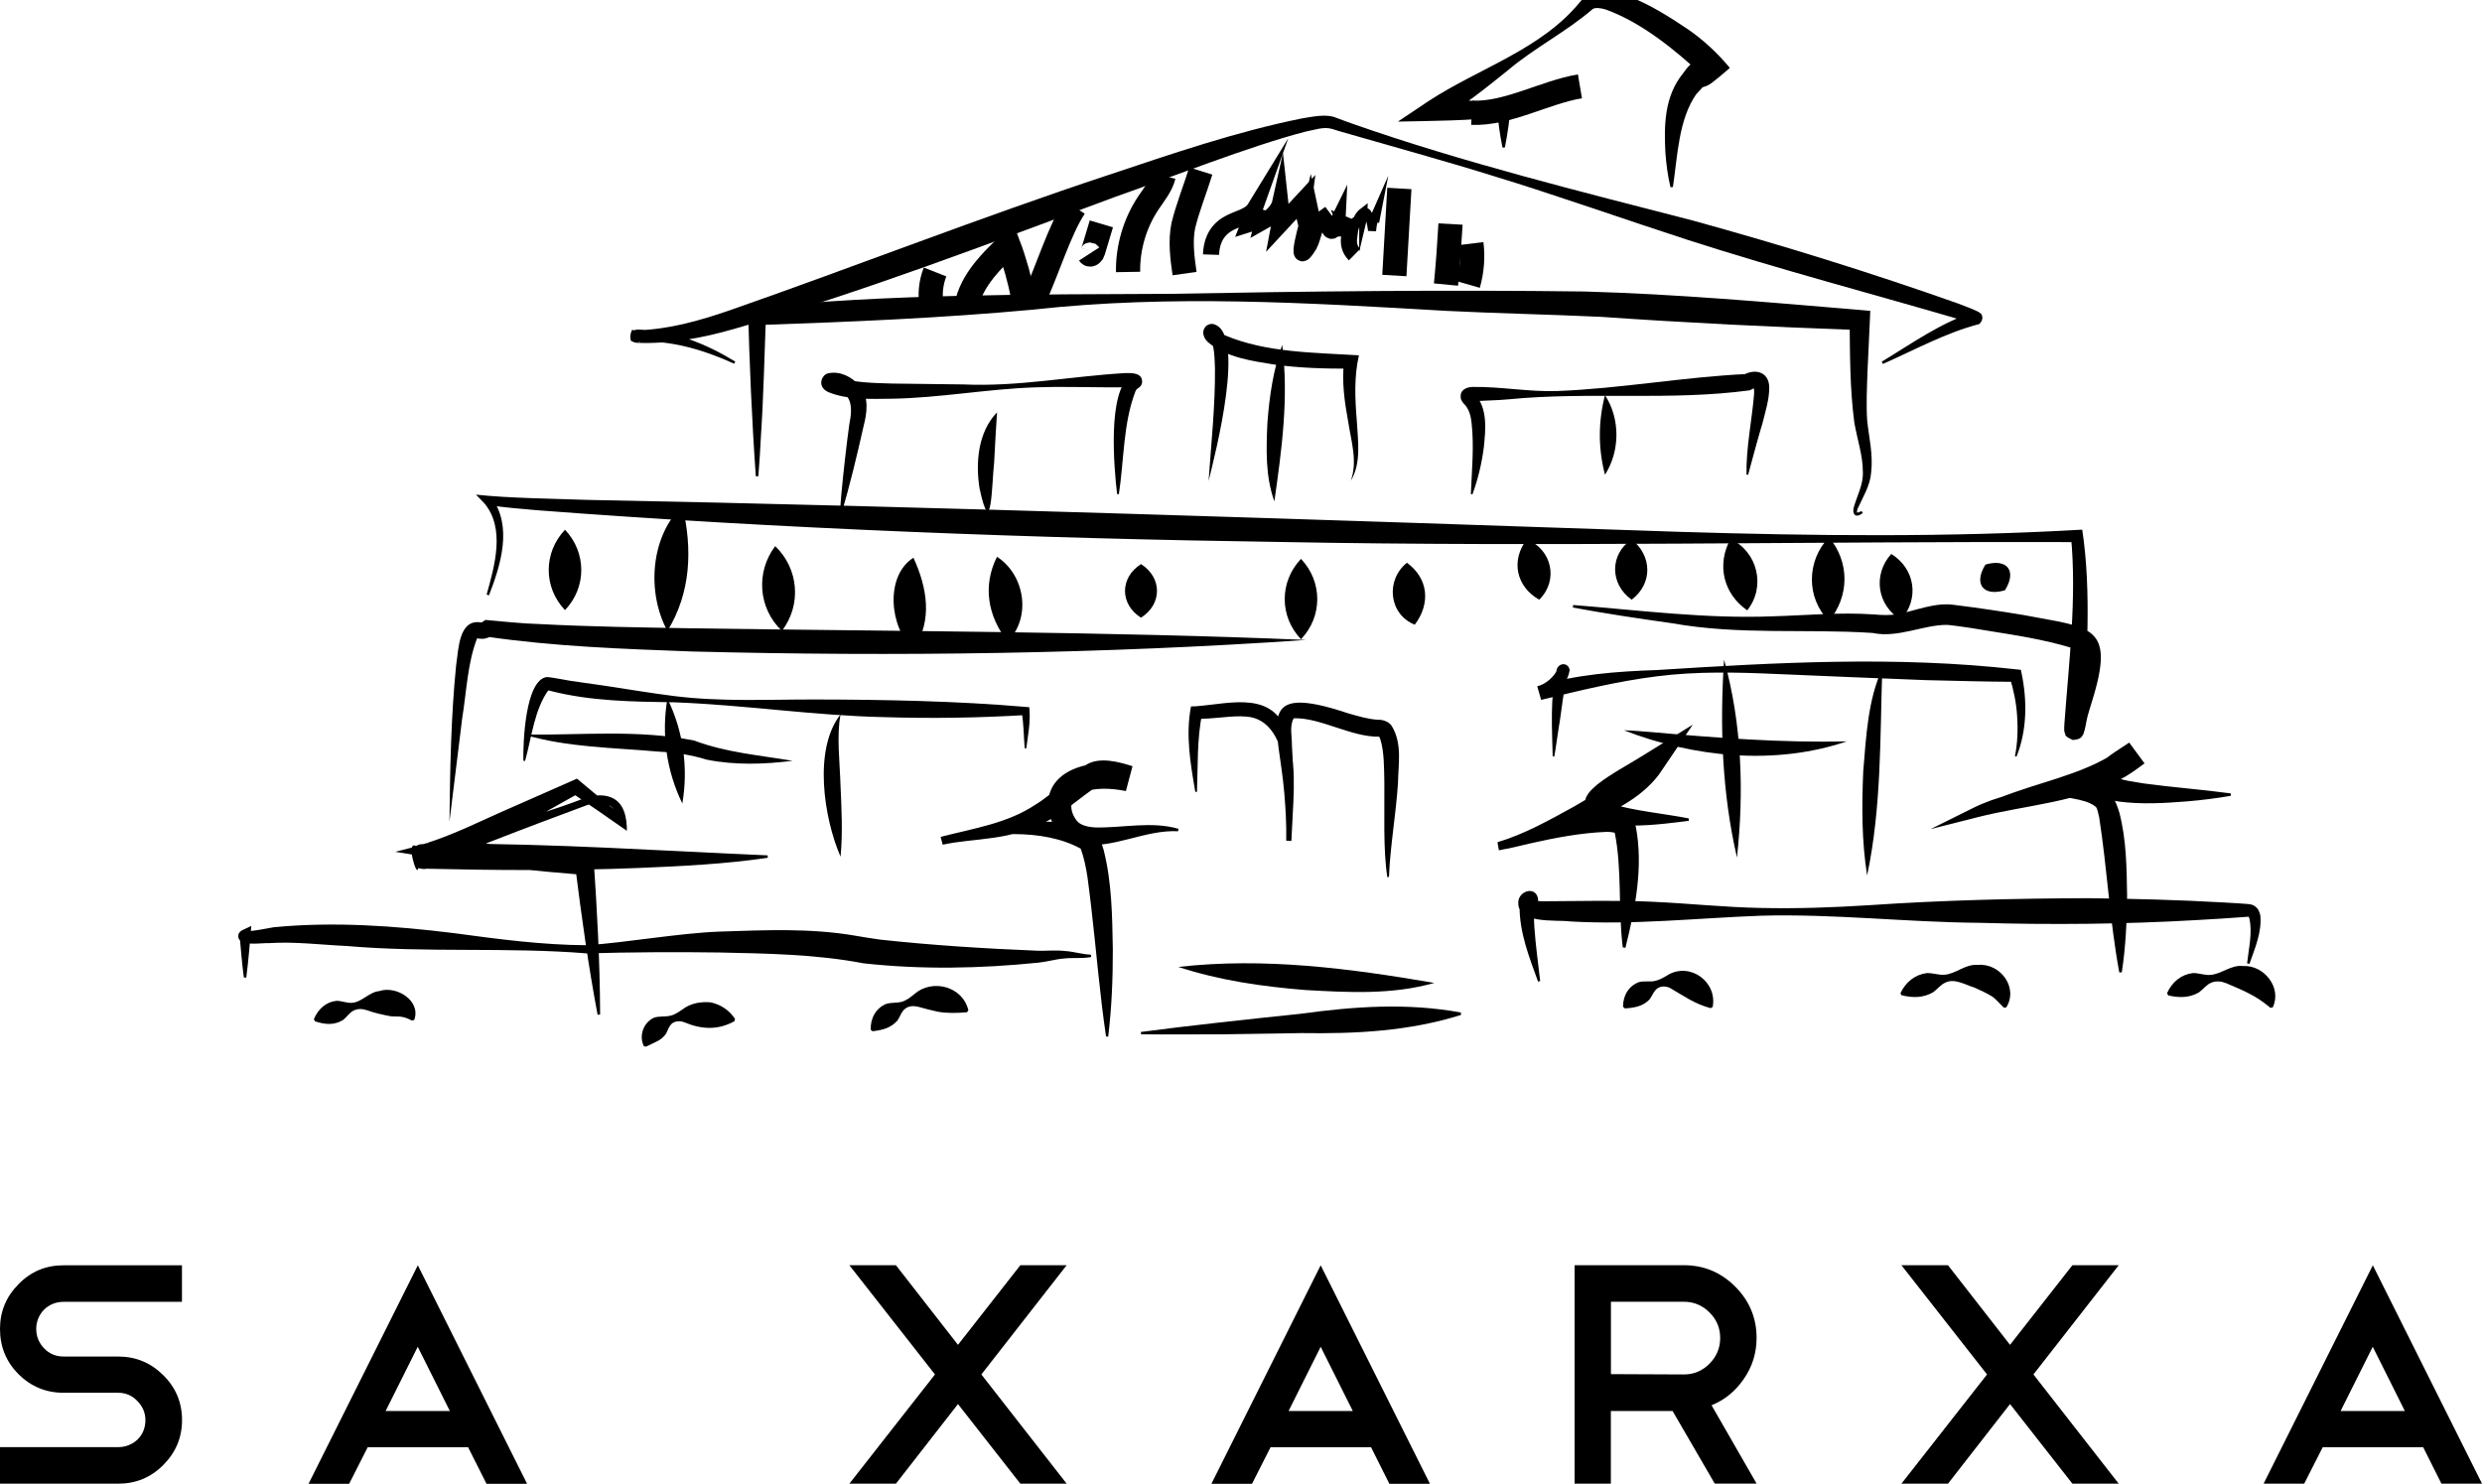 <?xml version="1.0" encoding="utf-8"?>
<!-- Generator: Adobe Illustrator 27.2.0, SVG Export Plug-In . SVG Version: 6.00 Build 0)  -->
<svg version="1.0" id="Layer_1" xmlns="http://www.w3.org/2000/svg" xmlns:xlink="http://www.w3.org/1999/xlink" x="0px" y="0px"
	 viewBox="0 0 307.59 183.9" style="enable-background:new 0 0 307.59 183.9;" xml:space="preserve">
<style type="text/css">
	.st0{fill:none;stroke:#000000;stroke-width:3;stroke-miterlimit:10;}
	.st1{fill:none;stroke:#000000;stroke-width:2;stroke-miterlimit:10;}
	.st2{fill:none;stroke:#000000;stroke-miterlimit:10;}
</style>
<g>
	<g>
		<path d="M186.2,18.29c-0.31-1.54-0.52-3.08-0.67-4.63l0.82,0.82c-4.19,0.48-8.87,0.51-13.11,0.59c0,0,3.83-2.56,3.83-2.56
			c6.22-4.07,13.99-6.38,18.8-12.34c2.91-3.62,10.48,1.58,13.31,3.46c1.85,1.26,3.69,2.96,5.2,4.79c0,0-1.2,1.02-1.2,1.02
			c-0.78,0.59-1.34,1.28-2.45,1.42c-0.63,0.06-1.34-0.36-1.58-0.94c-0.07-0.18-0.13-0.32,0-0.01c0.37,0.82,1.66,1.07,2.27,0.45
			c-0.31,0.33-0.9,0.97-1.21,1.32c-2.19,3.14-2.31,7.64-2.89,11.51c0,0-0.3,0.02-0.3,0.02c-0.34-1.41-0.52-2.84-0.63-4.28
			c-0.17-3.4-0.15-6.98,2.21-9.87c0.22-0.31,0.51-0.7,0.79-0.96c0.63-0.65,1.92-0.52,2.38,0.29c0,0,0.08,0.13,0.08,0.13
			c0.16,0.35,0.1,0.25,0.05,0.11c-0.17-0.41-0.63-0.75-1.08-0.81c-0.25-0.06-0.65,0.04-0.71,0.08c0.2-0.14,0.77-0.67,0.96-0.83
			c0,0-0.13,2.23-0.13,2.23c-3.36-3.14-7.57-6.55-11.94-8.12c-0.69-0.22-1.34-0.25-1.62-0.06c-3.29,2.84-7.23,4.81-10.53,7.61
			c-2.7,2.16-5.38,4.37-8.4,6.05l-0.69-2.47c2.87,0.05,5.73,0.2,8.59,0.51c0,0,0.9,0.1,0.9,0.1c-0.17,1.79-0.39,3.57-0.75,5.35
			C186.5,18.29,186.2,18.29,186.2,18.29L186.2,18.29z"/>
	</g>
	<g>
		<path d="M93.67,59.04c-0.49-6.84-0.79-13.98-0.97-20.83c17.4-1.81,34.88-1.7,52.35-1.79c17.1-0.32,34.19-0.51,51.29-0.29
			c11.5,0.32,22.77,1.33,34.21,2.29c0,0,1.23,0.11,1.23,0.11l-0.05,1.17l-0.29,6.27c-0.07,2.08-0.18,4.21-0.04,6.18
			c0.2,1.99,0.75,4.15,0.49,6.38c-0.11,1.66-1.02,3.06-1.67,4.51c-0.1,0.2-0.09,0.52-0.09,0.48c0.05,0.05,0.37-0.06,0.55-0.18
			l0.18,0.24c-0.12,0.09-0.23,0.17-0.36,0.23c-0.76,0.37-0.92-0.36-0.77-0.91c0.42-1.49,1.21-2.86,1.13-4.44c0-2-0.68-3.94-1.06-6.1
			c-0.56-4.31-0.53-8.44-0.58-12.73c0,0,1.17,1.28,1.17,1.28c-10.65-0.37-21.37-0.9-32-1.64c-6.38-0.3-12.77-0.42-19.16-0.74
			c-17.12-0.99-34.11-2.05-51.22-0.15c-11.35,1.05-22.73,1.52-34.12,1.91c0,0,1.03-1.09,1.03-1.09c-0.18,4.77-0.3,10.07-0.62,14.87
			c-0.08,1.65-0.19,3.3-0.32,4.96H93.67L93.67,59.04z"/>
	</g>
	<g>
		<path d="M38.9,126.32c0.54-1.28,1.51-2.14,2.82-2.27c0.62,0,1.31,0.3,1.89,0.25c1.22-0.07,2.16-1.36,3.41-1.46
			c2.06-0.71,5.18,1.16,4.32,3.57c0,0-0.28,0.09-0.28,0.09c-1.33-0.71-1.88-0.44-2.67-0.54c-0.92-0.18-1.88-0.37-2.87-0.73
			c-0.57-0.2-1.15-0.23-1.66,0.01c-0.51,0.22-0.9,0.84-1.35,1.19c-1.07,0.65-2.19,0.59-3.47,0.16
			C39.02,126.59,38.9,126.32,38.9,126.32L38.9,126.32z"/>
	</g>
	<g>
		<path d="M79.79,129.67c-0.65-1.32-0.02-2.94,1.24-3.52c0.61-0.23,1.37-0.1,1.96-0.24c0.57-0.09,1.05-0.43,1.58-0.79
			c1.01-0.78,2.29-0.99,3.5-0.88c1.16,0.26,2.23,0.86,3.02,2.05c0,0-0.08,0.29-0.08,0.29c-2.06,1.14-4.08,1.01-6.15,0.15
			c-0.53-0.21-1.07-0.2-1.5,0.07c-0.42,0.29-0.61,0.92-0.82,1.33c-0.62,0.87-1.37,1.04-2.46,1.59
			C80.08,129.75,79.79,129.67,79.79,129.67L79.79,129.67z"/>
	</g>
	<g>
		<path d="M107.91,127.65c-0.06-1.43,0.64-2.68,1.89-3.21c0.6-0.2,1.36-0.11,1.96-0.27c0.57-0.18,1.05-0.52,1.57-0.97
			c2.22-1.92,5.98-0.95,6.68,2.03c0,0-0.18,0.24-0.18,0.24c-1.25,0.1-2.42,0.14-3.61-0.07c-0.83-0.19-1.61-0.37-2.46-0.62
			c-0.56-0.13-1.15-0.1-1.58,0.25c-0.45,0.31-0.65,1.01-0.95,1.45c-0.8,0.91-1.78,1.19-3.09,1.34
			C108.14,127.83,107.91,127.65,107.91,127.65L107.91,127.65z"/>
	</g>
	<g>
		<path d="M201.14,124.79c-0.01-1.4,0.72-2.61,1.98-3.06c0.63-0.17,1.39-0.01,1.95-0.14c0.58-0.12,1.08-0.41,1.68-0.78
			c2.75-1.55,6.09,0.91,5.5,4c0,0-0.26,0.15-0.26,0.15c-2.06-0.56-3.31-1.52-5.06-2.52c-0.48-0.21-1.05-0.25-1.5,0.05
			c-0.45,0.28-0.68,0.94-0.98,1.36c-0.81,0.85-1.79,1.06-3.08,1.14C201.37,124.99,201.14,124.79,201.14,124.79L201.14,124.79z"/>
	</g>
	<g>
		<path d="M235.52,123.1c0.66-1.39,1.82-2.31,3.28-2.49c0.71-0.02,1.48,0.26,2.14,0.21c1.42-0.08,2.61-1.35,4.14-1.22
			c2.76-0.28,5.11,2.78,3.55,5.27c0,0-0.3,0.03-0.3,0.03c-0.58-0.58-0.98-1.04-1.39-1.35c-0.88-0.55-1.3-0.68-2.24-1.14
			c-1.01-0.28-2.41-1.17-3.54-0.65c-0.6,0.22-1.07,0.86-1.59,1.23c-1.21,0.69-2.46,0.72-3.91,0.37
			C235.65,123.37,235.52,123.1,235.52,123.1L235.52,123.1z"/>
	</g>
	<g>
		<path d="M268.56,123.1c0.62-1.39,1.76-2.32,3.2-2.49c0.7-0.02,1.46,0.28,2.11,0.23c1.4-0.06,2.61-1.29,4.11-1.1
			c2.58-0.15,4.85,2.67,3.68,5.12c0,0-0.29,0.06-0.29,0.06c-1.82-1.55-3.33-2.13-5.47-3.05c-0.6-0.24-1.25-0.32-1.83-0.08
			c-0.59,0.22-1.05,0.84-1.55,1.21c-1.18,0.68-2.4,0.7-3.82,0.38C268.7,123.37,268.56,123.1,268.56,123.1L268.56,123.1z"/>
	</g>
	<g>
		<path d="M30.22,121.16c-0.23-1.76-0.38-3.52-0.53-5.29l0.98,0.61c0.03,0,0.06-0.02,0.09-0.06c0.37-0.41-0.02-0.94-0.23-0.99
			c1.11-0.04,2.29-0.31,3.39-0.5c7.47-0.72,14.99-0.18,22.41,0.74c5.45,0.74,10.91,1.46,16.4,1.49c5.1-0.35,11.29-1.49,16.43-1.69
			c5.56-0.18,11.19-0.45,16.73,0.49c0.81,0.15,2.32,0.38,3.16,0.5c6.4,0.7,13.06,1.12,19.54,1.38c1.09,0.03,2.23-0.09,3.33,0.03
			c1.1,0.06,2.2,0.42,3.26,0.46c0,0,0.06,0.29,0.06,0.29c-1.18,0.22-2.25,0.06-3.32,0.18c-1.1,0.08-2.13,0.41-3.24,0.52
			c-7.22,0.73-14.42,0.88-21.67,0.08c-5.86-1.12-11.85-1.21-17.81-1.34c-5.24-0.08-11.28-0.04-16.48,0.11
			c-9.85-0.8-19.83-0.06-29.67-0.91c-3.25-0.15-6.49-0.57-9.71-0.36c-1.05-0.06-4.1,0.56-3.79-1.09c0.1-0.26,0.27-0.42,0.51-0.53
			c0,0,1.08-0.51,1.08-0.51c-0.17,2.13-0.35,4.28-0.62,6.41C30.52,121.16,30.22,121.16,30.22,121.16L30.22,121.16z"/>
	</g>
	<g>
		<path d="M190.61,121.67c-1.08-2.98-2.31-6.07-2.29-9.31c-0.02-0.3,0.19-0.75,0.3-0.99c0.02-0.04,0.04-0.07,0.04-0.09
			c-0.01,0.01,0-0.02-0.02,0.03c0,0.03-0.04,0.06-0.04,0.3c0.02,0.51,0.55,0.95,1.06,0.88c0.54-0.06,0.73-0.46,0.51-0.85
			c-0.06-0.09-0.07-0.08-0.03-0.08c0.18,0.07,0.7,0.18,1.22,0.15c4.01-0.02,9.45-0.14,13.39,0.06c4.5,0.2,9,0.69,13.5,0.77
			c4.5,0.1,9-0.06,13.5-0.35c8.99-0.61,18-0.83,27-0.86c5.59,0.06,11.29,0.21,16.88,0.53c0,0,1.69,0.1,1.69,0.1s0.84,0.06,0.84,0.06
			c0,0,0.42,0.03,0.42,0.03c0.2,0.03,0.55,0.05,0.78,0.22c0.57,0.34,0.66,0.84,0.76,1.19c0.2,2.1-0.68,4.09-1.35,6.01
			c0,0-0.29-0.07-0.29-0.07c0.2-1.86,0.69-3.79,0.27-5.61c-0.07-0.16-0.16-0.27-0.13-0.18c0.02-0.01,0.01,0.01,0.01,0.02
			c-0.02,0.01,0.04,0-0.04,0c-1.66,0.14-4.62,0.31-6.33,0.41c-9,0.52-18,0.6-27.01,0.34c-9-0.07-18.01-1.13-27.01-0.88
			c-7.86,0.29-15.77,1.17-23.65,0.71c-1.83-0.25-6.82,0.43-6.41-2.62c0.29-1.28,2.19-1.71,2.43-0.16c0.01,0.55-0.2,0.73-0.37,1.06
			c-0.21,0.7-0.13,1.62-0.09,2.42c0.15,2.19,0.46,4.43,0.72,6.68C190.9,121.59,190.61,121.67,190.61,121.67L190.61,121.67z"/>
	</g>
	<g>
		<path d="M141.39,127.91c5.69-0.76,13.97-1.65,19.76-2.25c6.63-0.91,13.22-1.39,19.89-0.16c0,0,0.02,0.3,0.02,0.3
			c-6.47,2.03-13.07,2.35-19.76,2.25c0,0-9.94,0.15-9.94,0.15c-3.32,0-6.63,0.04-9.95,0L141.39,127.91L141.39,127.91z"/>
	</g>
	<g>
		<path d="M146.03,119.85c10.65-1.21,21.23,0.18,31.72,1.98c-5.22,1.49-10.67,1.18-15.99,0.88
			C156.43,122.28,151.16,121.53,146.03,119.85L146.03,119.85z"/>
	</g>
	<g>
		<path d="M74.06,125.78c-1.15-6.1-2-12.23-2.77-18.38c0,0,1.03,1.04,1.03,1.04c-5.89-0.49-11.78-1.03-17.63-1.95
			c0,0-5.7-0.91-5.7-0.91l5.48-1.41c3.56-0.93,8.57-2.15,12.03-3.21c2-0.59,3.92-1.26,5.9-2.01c1.01-0.33,2.21-0.59,3.39-0.09
			c1.61,0.68,1.9,2.57,1.9,4.12c-2.27-1.6-4.58-3.19-6.88-4.74c0,0,0.93,0.08,0.93,0.08c-6.04,3.37-11.99,6.88-18.53,9.28
			c-0.5,0.08-0.5,0.21-1.39,0c-0.15,1.33-1.56-3.47-0.28-2.74c0.67-0.32,0.48-0.16,0.57-0.21c0.13-0.02,0.31-0.03,0.44-0.04
			c0.5-0.02,2.25-0.03,2.79-0.04c13.17-0.02,26.63,0.88,39.79,1.45c0,0,0.02,0.3,0.02,0.3c-5.3,0.78-10.63,1.04-15.94,1.26
			c-8.89,0.36-17.79,0.3-26.67,0.09c0,0-0.03,0,0,0c0,0,0.09-0.01,0.09-0.01c0.08-0.05-0.12,0.11,0.54-0.21
			c1.27,0.73-0.13-4.05-0.27-2.72c-0.22-0.07-0.3-0.09-0.5-0.08c3.83-1.15,7.57-3.1,11.28-4.69c0,0,7.28-3.21,7.28-3.21
			s0.54-0.24,0.54-0.24l0.38,0.32c1.84,1.54,3.68,3.07,5.54,4.58l-0.9,0.45c-0.03-2.26-1.9-2.74-3.82-2.05c0,0-5.83,2.18-5.83,2.18
			c-3.9,1.46-7.76,3.03-11.69,4.44l-0.22-2.32c2.95,0.2,5.89,0.48,8.83,0.84c3.25,0.4,6.51,0.82,9.76,1.31
			c0.44,6.48,0.8,12.97,0.82,19.47C74.36,125.76,74.06,125.78,74.06,125.78L74.06,125.78z"/>
	</g>
	<g>
		<path d="M137.07,128.48c-0.79-5.34-1.21-10.67-1.83-16c-0.32-2.44-0.48-5.04-1.31-7.29c-4.66-2.57-11.8-2.08-17.06-0.5
			c0,0-0.26-0.97-0.26-0.97c4.02-1.04,8.22-1.66,11.67-3.96c2.22-1.33,3.99-3.39,6.27-4.93c1.71-1.11,4.25-0.35,5.8,0.14
			c0,0-0.82,3.08-0.82,3.08c-1.82-0.37-4.01-0.49-5.62,0.28c-1.61,0.7-1.3,2.39-0.42,3.45c0.42,0.49,1.28,0.74,2.31,0.78
			c3.33,0.07,6.91-0.8,10.25,0.17c0,0-0.05,0.3-0.05,0.3c-4.17-0.2-7.95,2.2-12.17,1.64c-2.34-0.4-3.95-2.73-3.96-5.05
			c0.19-4.97,6.85-5.64,10.31-4.68c0,0-0.82,3.08-0.82,3.08c-1.33-0.34-2.31-0.99-3.4-0.55c-2.12,1.36-4.03,3.24-6.48,4.46
			c-2.02,1.02-4.22,1.61-6.37,1.91c-2.15,0.32-4.26,0.41-6.28,0.86l-0.26-0.97c3.53-0.85,7.09-1.47,10.75-1.78
			c2.3-0.15,4.82-0.25,7.12,0.62c0.58,0.23,1.34,0.66,1.66,1.21c0.41,0.63,0.53,1.1,0.68,1.59c1.02,4.07,1.06,8.25,1.13,12.31
			c0.01,3.61-0.14,7.21-0.57,10.8L137.07,128.48L137.07,128.48z"/>
	</g>
	<g>
		<path d="M201.11,117.43c-0.6-4.76-0.07-9.66-1.01-14.28c0.04,0.07,0.1,0.11,0.11,0.11c0.01-0.04-0.61-0.17-1.14-0.15
			c-3.14,0.12-6.35,0.73-9.44,1.43c-1.28,0.29-2.53,0.64-3.88,0.83c0,0-0.17-0.98-0.17-0.98c3.35-1,6.43-2.74,9.45-4.4
			c2.71-1.59,5.88-3.28,7.82-5.7c0,0,2.22,2.23,2.22,2.23c-2,1.3-4.22,2.14-5.99,3.52c-0.04,0.03,0.07-0.07,0.02-0.42
			c-0.08-0.34-0.25-0.41-0.22-0.37c0.05,0.08,0.39,0.25,0.71,0.36c3.01,0.92,6.53,1.21,9.7,1.83c0,0,0,0.3,0,0.3
			c-2.61,0.3-12.21,1.83-12.89-1.67c-0.18-1.43,0.82-2.18,1.56-2.84c1.7-1.34,3.7-2.37,5.41-3.44c0,0,6.41-3.97,6.41-3.97l-4.2,6.2
			c-2.44,3.18-5.98,4.64-9.42,6.29c-3.32,1.43-6.85,2.29-10.33,3.08l-0.17-0.98c2.5-0.21,5-1.11,7.43-2.03
			c2.57-0.86,8.3-3.75,9.64,0.11c0.94,5.01-0.08,10.13-1.3,15C201.41,117.46,201.11,117.43,201.11,117.43L201.11,117.43z"/>
	</g>
	<g>
		<path d="M262.64,120.53c-1.18-6.34-1.51-12.94-2.49-19.21c-0.08-0.33-0.22-0.97-0.31-1.16c-0.12-0.25-0.77-0.63-1.43-0.83
			c-4.27-1.27-9.49-0.53-13.25,1.91c0,0-0.52-1.15-0.52-1.15c1.68-0.65,3.36-1.31,5.06-1.91c4.87-1.71,10.05-2.73,14.08-6.08
			c0,0,1.9,2.58,1.9,2.58c-1.2,0.86-2.49,1.47-3.51,2.4c-0.09,0.07,0.03,0.02,0.03-0.29c0-0.23-0.12-0.51-0.27-0.61
			c1.02,0.6,2.52,0.69,3.77,0.93c3.51,0.48,7.13,0.74,10.75,1.23l0.01,0.3c-1.8,0.31-3.62,0.54-5.44,0.69
			c-2.78,0.22-5.55,0.39-8.37,0.03c-0.87-0.15-1.73-0.27-2.56-0.87c-2.92-2.7,1.92-5.15,3.78-6.45c0,0,1.9,2.58,1.9,2.58
			c-0.76,0.58-1.54,1.13-2.36,1.63c-5.64,3.22-12.26,3.49-18.37,5.05c0,0-5.78,1.46-5.78,1.46l5.26-2.61c3-1.49,6.15-2.09,9.35-2.58
			c1.61-0.21,3.24-0.38,4.98-0.15c0.86,0.14,1.82,0.27,2.78,1.2c0.61,0.69,0.78,1.38,1.02,2.1c0.88,3.4,0.9,6.81,0.96,10.26
			c-0.03,3.19-0.17,6.37-0.66,9.55C262.94,120.52,262.64,120.53,262.64,120.53L262.64,120.53z"/>
	</g>
	<g>
		<path d="M161.89,79.32c-25.22,1.73-50.88,2.08-76.16,1.43c-8.48-0.32-16.93-0.6-25.45-1.84l0.8-0.21
			c-0.33,0.27-0.89,0.5-1.37,0.48c-0.44-0.01-0.77-0.08-0.66-0.07c0.04-0.01,0.14-0.05,0.14-0.08c0.01-0.01-0.02,0.02-0.06,0.08
			c-1.2,3.07-1.31,6.63-1.85,9.91c0,0-1.58,12.82-1.58,12.82c0.08-6.48,0.18-12.95,0.83-19.41c0.3-1.88,0.3-5.81,3.14-5.27
			c0.05-0.01,0.43-0.28,0.49-0.32c2.23,0.19,4.42,0.45,6.67,0.51c6.27,0.33,12.69,0.42,18.96,0.53
			C110.08,78.24,137.64,78.28,161.89,79.32L161.89,79.32z"/>
	</g>
	<g>
		<path d="M194.96,74.99c8.22,0.65,16.51,1.73,24.74,1.4c4.13-0.11,8.26-0.53,12.56-0.23c1.06,0.09,1.9,0.12,2.84-0.03
			c2.27-0.4,4.71-1.54,7.19-1.14c2.83,0.35,5.72,0.78,8.53,1.25c8.29,1.6,11.45,1.12,8.39,10.85c-0.13,0.48-0.53,1.66-0.6,2.12
			c-0.1,0.52-0.22,1.24-0.41,1.74c-0.03,0.06-0.04,0.1-0.09,0.18c-0.09,0.01-0.05,0.52-1.23,0.59c-1.35-0.6-0.77-0.72-1-0.87
			c-0.12-0.37-0.05-0.79-0.04-1.17c0.56-7.64,1.54-15.53,0.82-23.14c0,0,0.77,0.65,0.77,0.65c-32.88-0.1-65.71,0.61-98.57-0.01
			c-30.19-0.43-62.17-1.63-92.32-3.94c-2.06-0.18-4.07-0.33-6.19-0.67c0,0,0.52-0.94,0.52-0.94c2.71,3.55,1.18,8.44-0.28,12.17
			c0,0-0.28-0.11-0.28-0.11c0.99-3.55,2.33-8.19-0.28-11.3c0,0-1.04-1.08-1.04-1.08c4,0.44,9.66,0.5,13.78,0.65
			c42.64,0.81,92.48,2.5,135.38,3.96c16.63,0.51,33.29,0.69,49.9-0.27c1.2,8.05,0.47,16.1,0.19,24.15c0,0-0.01,0.36-0.01,0.36
			c0,0,0,0.15,0,0.15c0,0.02,0,0.03,0,0.03l-0.01-0.06c0,0-0.02-0.09-0.03-0.14c-0.23-0.13,0.36-0.23-0.98-0.83
			c-1.17,0.07-1.12,0.56-1.2,0.56c-0.04,0.08-0.07,0.11-0.09,0.18c0,0.01,0-0.01,0-0.02l0.03-0.14l0.07-0.35
			c0.29-2,1.07-4.1,1.41-6.06c0.21-1.03,0.37-2.28,0.05-2.93c-4.15-1.4-8.78-1.96-13.22-2.71c-0.86-0.12-2.11-0.32-2.96-0.39
			c-2.99-0.01-6.09,1.67-9.25,1c-8.2-0.54-16.52,0.29-24.82-1.2c-4.12-0.58-8.23-1.19-12.31-1.95
			C194.92,75.29,194.96,74.99,194.96,74.99L194.96,74.99z"/>
	</g>
	<g>
		<path d="M64.86,94.29c-0.05-2.18,0.22-9.99,2.89-10.37c0.57,0.01,2.38,0.38,2.96,0.47c0,0,4.27,0.61,4.27,0.61
			c2.85,0.43,5.72,0.92,8.6,1.28c5.77,0.72,11.61,0.41,17.4,0.42c8.44,0.01,17.73,0.19,26.11,0.92c0,0,0.47,0.04,0.47,0.04
			s0.03,0.41,0.03,0.41c0.11,1.61-0.22,3.17-0.4,4.68c0,0-0.2,0-0.2,0c-0.14-1.54-0.1-3.07-0.4-4.57c0,0,0.5,0.45,0.5,0.45
			c-5.81,0.35-11.63,0.44-17.44,0.26c-8.74-0.18-17.39-1.52-26.11-1.84c-5.1-0.08-10.28-0.13-15.27-1.4c0,0-0.45-0.1-0.45-0.1
			c-0.08-0.01,0,0,0.06-0.03c0.16-0.05,0.22-0.16,0.17-0.1c-1.83,2.46-2.15,5.93-2.98,8.9C65.06,94.31,64.86,94.29,64.86,94.29
			L64.86,94.29z"/>
	</g>
	<g>
		<path d="M104.17,106.19c-2.06-4.72-3.42-13.33,0-17.64c-0.52,2.56-0.08,6.13-0.01,8.72C104.29,100.26,104.45,103.19,104.17,106.19
			L104.17,106.19z"/>
	</g>
	<g>
		<path d="M84.56,99.59c-1.96-4.02-2.61-8.58-1.85-12.99C84.68,90.59,85.32,95.2,84.56,99.59L84.56,99.59z"/>
	</g>
	<g>
		<path d="M98.22,94.3c-3.5,0.44-7.12,0.56-10.63-0.14c-1.96-0.61-3.9-0.89-6.01-1c-5.53-0.5-11.24-0.5-16.63-2.11
			c7.06,0.09,14.08-0.66,21.08,0.74C89.95,93.27,94.06,93.6,98.22,94.3L98.22,94.3z"/>
	</g>
	<g>
		<path d="M148.13,98.15c-0.6-3.49-1.22-7.05-0.53-10.59c0,0,0.64-0.02,0.64-0.02c4.42-0.35,9.86-2.08,11.48,3.92
			c1.08,4.27,0.46,8.49,0.32,12.78c0,0-0.64-0.04-0.64-0.04c0.04-1.94-0.07-3.88-0.23-5.8c-0.71-8.6-3.9-13.93,7.89-9.99
			c1.24,0.35,2.4,0.71,3.63,0.8c0.64-0.03,1.38,0.2,1.76,0.73c1.37,2.22,0.83,4.75,0.8,7.13c-0.26,3.93-0.96,7.75-1.12,11.63
			c0,0-0.2,0.02-0.2,0.02c-0.54-3.36-0.33-8.26-0.37-11.7c-0.04-1.74,0-3.85-0.51-5.43c-0.06-0.17-0.14-0.28-0.17-0.33
			c-0.05-0.02,0.06,0.03,0.12,0.05c-3.51,0.1-7.34-2.39-10.67-2.28c-0.55,0.95-0.21,2.24-0.22,3.45c0.26,3.89,0.17,7.86-0.07,11.75
			c0,0-0.64-0.04-0.64-0.04c0.31-4.28,0.92-14.96-4.95-15.37c-1.88-0.17-3.98,0.34-6.22,0.26c0,0,0.75-0.59,0.75-0.59
			c-0.65,3.01-0.52,6.56-0.64,9.65C148.33,98.13,148.13,98.15,148.13,98.15L148.13,98.15z"/>
	</g>
	<g>
		<path d="M192.42,93.75c-0.07-3.58-0.35-7.25,0.5-10.75c0.18-0.72,1.1-0.95,1.5-0.27c0.09,0.19,0.07,0.19,0.08,0.2
			c0,0,0.01,0.05,0.01,0.05s0.01,0.1,0.01,0.1c-0.27,1.77-1.87,3.14-3.51,3.65c0,0-0.48-1.68-0.48-1.68c4.77-1.46,9.83-1.83,14.79-2
			c14.86-0.94,29.67-1.76,44.52-0.09c0,0,0.6,0.06,0.6,0.06s0.11,0.52,0.11,0.52c0.69,3.4,0.65,7.01-0.65,10.25
			c0,0-0.19-0.06-0.19-0.06c0.33-1.65,0.38-3.33,0.27-4.97c-0.1-1.65-0.44-3.27-0.92-4.82c0,0,0.7,0.57,0.7,0.57
			c-3.55-0.01-7.53-0.13-11.11-0.21c-2.27-0.07-15.89-0.65-18.48-0.76c-4.93-0.22-9.88-0.34-14.78,0.28
			c-4.91,0.61-9.65,1.78-14.4,2.93l-0.48-1.68c1.05-0.25,2.09-1.2,2.46-2.03c-0.01,0.17-0.03,0.18,0.09,0.45
			c0.36,0.64,1.16,0.37,1.31,0.08c-0.63,1.66-0.85,4.72-1.18,6.49c-0.2,1.24-0.35,2.48-0.57,3.72
			C192.62,93.76,192.42,93.75,192.42,93.75L192.42,93.75z"/>
	</g>
	<g>
		<path d="M231.39,108.51c-0.68-4.3-0.67-8.61-0.48-12.93c0.36-4.27,0.56-8.78,2.36-12.73C232.98,91.44,233.18,100.05,231.39,108.51
			L231.39,108.51z"/>
	</g>
	<g>
		<path d="M215.26,106.29c-1.86-8.04-2.14-16.31-1.6-24.52C215.87,89.71,216.15,98.12,215.26,106.29L215.26,106.29z"/>
	</g>
	<g>
		<path d="M228.87,91.89c-8.89,3.02-18.96,1.99-27.61-1.37c1.18,0.02,2.34,0.15,3.5,0.23C212.78,91.46,220.79,92.08,228.87,91.89
			L228.87,91.89z"/>
	</g>
	<g>
		<path d="M70.02,65.66c2.68,2.82,2.7,7.14,0,9.96C67.32,72.8,67.34,68.48,70.02,65.66L70.02,65.66z"/>
	</g>
	<g>
		<path d="M84.56,62.71c1.28,5.3,1.07,10.77-1.85,15.49C80.14,73.49,80.58,66.52,84.56,62.71L84.56,62.71z"/>
	</g>
	<g>
		<path d="M96.07,67.69c2.92,2.81,3.29,7.28,0.83,10.51C93.97,75.4,93.63,70.92,96.07,67.69L96.07,67.69z"/>
	</g>
	<g>
		<path d="M113.2,69.13c1.68,3.65,2.44,7.77,0,11.34C110.23,77.84,109.63,71.39,113.2,69.13L113.2,69.13z"/>
	</g>
	<g>
		<path d="M124.88,79.52c-2.46-3.12-3.14-6.91-1.32-10.51C127.03,71.28,127.84,76.51,124.88,79.52L124.88,79.52z"/>
	</g>
	<g>
		<path d="M141.4,69.92c2.64,1.67,2.65,4.97,0,6.64C138.75,74.89,138.77,71.59,141.4,69.92L141.4,69.92z"/>
	</g>
	<g>
		<path d="M161.23,69.27c2.68,2.82,2.7,7.14,0,9.96C158.53,76.41,158.55,72.09,161.23,69.27L161.23,69.27z"/>
	</g>
	<g>
		<path d="M174.36,69.75c2.68,1.97,2.94,5.07,0.97,7.68C172.09,76.13,171.7,71.88,174.36,69.75L174.36,69.75z"/>
	</g>
	<g>
		<path d="M189.21,66.86c3.13,1.24,3.97,5.1,1.54,7.47C187.89,72.71,187.21,69.47,189.21,66.86L189.21,66.86z"/>
	</g>
	<g>
		<path d="M202.21,66.86c2.54,2.03,2.63,5.47,0,7.47C199.51,72.44,199.44,68.71,202.21,66.86L202.21,66.86z"/>
	</g>
	<g>
		<path d="M214.46,66.8c3.37,1.6,4.41,5.93,2.07,8.85C213.55,73.58,212.72,69.97,214.46,66.8L214.46,66.8z"/>
	</g>
	<g>
		<path d="M226.66,66.6c2.58,3.05,2.55,7.31,0,10.37C223.81,74.11,223.87,69.49,226.66,66.6L226.66,66.6z"/>
	</g>
	<g>
		<path d="M234.38,68.66c2.96,1.83,3.52,5.55,1.21,8.16C232.61,75.04,232.07,71.22,234.38,68.66L234.38,68.66z"/>
	</g>
	<g>
		<path d="M246.05,69.98c2.7-0.8,3.93,0.79,2.42,3.18C245.77,73.97,244.56,72.37,246.05,69.98L246.05,69.98z"/>
	</g>
	<g>
		<path d="M138.44,61.25c-0.38-3.25-1.23-12.7,1.67-14.68c-0.51,0.29-0.48,1.14,0.02,1.42c0.29,0.13,0.11,0.04,0.09,0.06
			c-0.44-0.06-2.44-0.03-2.93-0.04c-2.96-0.01-5.95-0.11-8.92,0c-5.97,0.19-11.85,1.31-17.83,1.41c-2.6,0.02-5.42,0.19-7.92-0.83
			c-0.2-0.12-0.39-0.21-0.57-0.43c-0.57-0.65-0.19-1.72,0.62-1.9c1.46-0.28,2.83,0.42,3.81,1.5c1.3,1.42,0.94,3.53,0.54,5.07
			c-0.81,3.62-1.7,7.3-2.74,10.85c0,0-0.2-0.04-0.2-0.04c0.2-2.99,0.54-5.94,0.89-8.89c0,0,0.29-2.21,0.29-2.21
			c0.42-1.99,0.37-3.99-2-4.21c-0.03,0-0.07,0.01,0.03-0.02c0.04-0.01,0.07-0.02,0.1-0.04c0.25-0.12,0.4-0.32,0.5-0.64
			c0.09-0.36-0.08-0.8-0.3-0.95c2.22,0.78,4.57,0.78,6.95,0.86c0,0,8.89,0.11,8.89,0.11c6.75,0.31,13.35-1.03,20.07-1.41
			c0.76,0,2.09-0.06,2.04,1.14c-0.03,0.38-0.3,0.63-0.56,0.78c-0.08,0.04-0.02,0.02-0.04,0.03c-0.05,0.02-0.13,0.14-0.21,0.27
			c-1.55,4-1.42,8.53-2.07,12.79C138.64,61.25,138.44,61.25,138.44,61.25L138.44,61.25z"/>
	</g>
	<g>
		<path d="M123.56,51.11c-0.14,1.91-0.25,4.36-0.36,6.25c-0.29,2.47-0.3,10.11-1.81,3.16C120.89,57.32,121.2,53.56,123.56,51.11
			L123.56,51.11z"/>
	</g>
	<g>
		<path d="M182.28,61.23c0.12-2.93,0.41-5.84,0.1-8.72c-0.12-1.17-0.38-1.92-1.05-2.56c-0.19-0.33-0.35-0.39-0.31-1.02
			c0.12-0.73,0.9-0.96,1.48-0.97c3.5-0.05,6.92,0.62,10.41,0.51c7.86-0.29,15.66-1.74,23.53-2.11c0,0-0.37,0.1-0.37,0.1
			c1.52-0.83,3.18-0.33,3.19,1.58c0,1.52-0.48,2.96-0.82,4.35c-0.58,1.9-1.28,4.57-1.8,6.46c0,0-0.2-0.02-0.2-0.02
			c-0.06-3.33,0.67-6.71,0.94-9.97c0.01-0.25,0.01-0.5-0.01-0.7c-0.01-0.19-0.11-0.36-0.06-0.24c0.03,0.06,0.15,0.14,0.21,0.15
			c0.06,0.01,0.04,0.01-0.01,0.02c-0.12,0.02-0.47,0.19-0.66,0.29c-9.91,1.33-19.92,0.14-29.84,1.11c-1.5,0.15-3.12,0.14-4.62,0.27
			c-0.02,0-0.03,0.01,0.03-0.01c0.02-0.01,0.09-0.05,0.16-0.12c0.24-0.17,0.25-0.71,0.16-0.8c-0.01-0.02,0.01,0.01,0.03,0.03
			c1.63,1.74,1.34,4.42,1.12,6.58c-0.26,2-0.72,3.95-1.41,5.83C182.48,61.27,182.28,61.23,182.28,61.23L182.28,61.23z"/>
	</g>
	<g>
		<path d="M198.9,58.84c-0.85-3.28-0.84-6.57,0-9.86C200.81,51.88,200.78,55.94,198.9,58.84L198.9,58.84z"/>
	</g>
	<g>
		<path d="M233.2,44.83c3.73-2.25,7.27-4.81,11.47-6.17c0.01,0.02,0.23-0.09-0.21,0.08c-0.74,0.71-0.15,1.36-0.16,1.26
			c0.1,0.09,0.05,0.05,0.09,0.07c0.03,0.02-0.01,0-0.01,0l-0.14-0.05c0,0-0.7-0.23-0.7-0.23c-11.41-3.34-23.08-6.41-34.4-10.06
			c-6.93-2.24-16.87-5.73-23.73-7.81c-6.26-1.96-13.17-3.85-19.5-5.68c0,0-0.76-0.24-0.76-0.24c-1.09-0.35-2.19,0.1-3.42,0.33
			c-6.91,1.8-16.64,5.66-23.49,8.06c-15.64,5.77-31.15,11.77-47.23,16.37c-3.84,1.11-8,1.9-12.07,1.73c0,0-0.15-0.02-0.15-0.02
			s-0.11-0.02-0.11-0.02c-0.05-0.02-0.07,0-0.28-0.11c-0.58-0.01-0.13-1.89,0.09-1.38c0.09-0.04,0.17-0.06,0.19-0.06
			c0.08-0.02,0.12-0.02,0.18-0.03l0.25-0.02c4.37,0.12,8.38,1.75,12.01,3.97c0,0-0.14,0.26-0.14,0.26
			c-3.69-1.69-7.9-2.96-11.91-2.71c-0.01,0-0.04,0.01-0.02,0.01c-0.01,0,0.04-0.01,0.1-0.03c0.18,0.51,0.61-1.32,0.07-1.32
			c-0.21-0.11-0.16-0.07-0.2-0.09c0,0,0.05,0,0.05,0c3.89-0.14,7.55-1.17,11.26-2.44c15.66-5.47,31.19-11.57,46.97-16.79
			c7.95-2.65,15.82-5.37,24.08-7.04c1.25-0.18,2.96-0.62,4.27-0.05c0.44,0.18,1.71,0.62,2.17,0.79c13.4,4.7,28.23,8.38,42.02,11.94
			c11.03,3.04,22,6.44,32.79,10.26c0,0,1.48,0.57,1.48,0.57c0.34,0.13,0.64,0.27,0.98,0.43c0.06,0.03,0.08,0.04,0.16,0.09
			c0.06,0.05,0.04,0.02,0.17,0.13c0.02-0.08,0.64,0.6-0.14,1.34c-4.14,1.07-8.01,3.21-11.94,4.94
			C233.35,45.09,233.2,44.83,233.2,44.83L233.2,44.83z"/>
	</g>
	<g>
		<path d="M149.78,59.6c0.32-4.66,0.83-9.3,0.79-13.94c-0.06-1.17-0.03-2.91-0.64-3.71c0.17,0.08,0.25,0.08,0.49,0.02
			c0.38-0.07,0.64-0.66,0.55-0.87c-0.07-0.26-0.03-0.09,0.06-0.04c0.18,0.15,0.45,0.34,0.75,0.49c5.17,2.19,11.09,2.14,16.63,2.49
			c-0.61,2.64-0.49,5.34-0.26,8.15c0.13,2.42,0.58,5.22-0.75,7.4c0.86-2.38,0.06-4.86-0.31-7.26c-0.45-2.44-0.83-4.99-0.52-7.62
			l0.82,0.98c-3.14,0.02-6.3-0.07-9.45-0.5c-2.82-0.46-5.92-0.86-8.23-2.77c-0.19-0.22-0.42-0.35-0.58-1
			c-0.01-0.25-0.06-0.49,0.23-0.89c0.19-0.27,0.63-0.42,0.91-0.38C154.59,40.94,150.56,56.43,149.78,59.6L149.78,59.6z"/>
	</g>
	<g>
		<path d="M158.9,42.75c0.83,6.51-0.05,12.94-0.97,19.39c-1.13-3.14-1.01-6.51-0.86-9.77C157.32,49.09,157.79,45.86,158.9,42.75
			L158.9,42.75z"/>
	</g>
	<g>
		<path class="st0" d="M115.45,37.88c-0.24-1.39-0.09-2.85,0.43-4.17"/>
	</g>
	<g>
		<path class="st0" d="M119.69,38.58c0.29-3.33,2.86-5.94,5.28-8.24c0.76,2,1.42,4.36,1.81,6.46"/>
	</g>
	<g>
		<path class="st0" d="M128.29,36.73c1.42-3,3.05-8.31,4.89-11.07"/>
	</g>
	<g>
		<path class="st0" d="M134.98,31.48c0.13,0.2,0.41-0.07,0.48-0.3c0.34-1.14,0.69-2.29,1.03-3.43"/>
	</g>
	<g>
		<path class="st0" d="M139.8,33.71c-0.05-3.02,0.84-6.04,2.51-8.55c0.72-1.08,1.59-2.11,1.9-3.36"/>
	</g>
	<g>
		<path class="st0" d="M146.8,33.91c-0.28-1.98-0.55-4.01-0.15-5.97c0.57-2.29,1.46-4.49,2.16-6.74"/>
	</g>
	<g>
		<path class="st1" d="M150.08,31.56c0.04-1.24,0.42-2.77,1.95-3.73c1.22-0.77,2.83-0.94,3.49-2.02c-0.23,0.65-0.5,1.33-0.76,1.99
			c1.11-0.34,1.93-0.97,2.15-1.67c-0.12,0.45-0.24,0.9-0.36,1.34c1.17-0.65,1.93-1.52,2.13-2.43c0.11,0.97,0.07,1.94-0.12,2.91
			c1.01-1.09,2.02-2.17,3.03-3.26c-0.12,0.88-0.07,1.77,0.16,2.64c0.62,0.2,0.76-0.79,0.67-1.2c-0.27,1.18-2.28,7.77-0.16,4.23
			c0.6-1.13,0.45-2.43,1.77-3.35c0.8,1.05,0.75,2.62,1.69,0.7c-0.01,0.2-0.01,0.4-0.02,0.59c0.48,0.13,1-0.23,0.9-0.52
			c0.81,0.33,0.7,0.99,0.61,1.55c-0.12,0.76-0.02,1.56,0.66,2.23"/>
	</g>
	<g>
		<path class="st0" d="M172.8,34.15c0.21-3.6,0.41-7.19,0.62-10.79"/>
	</g>
	<g>
		<path class="st2" d="M170.42,27.53c0.1-0.51,0.19-1.02,0.29-1.53c-0.37,0.83-0.61,1.72-0.68,2.63c0.01-0.61-0.65-3.63-1.09-1.75
			c0-0.22,0-0.43,0.01-0.65c-0.54,0.41-0.89,1.07-0.93,1.75c0.12-0.37,0.07-0.79-0.15-1.12"/>
	</g>
	<g>
		<path class="st0" d="M179.2,35.27c0.24-2.5,0.42-5,0.56-7.5"/>
	</g>
	<g>
		<path class="st0" d="M181.95,35.26c0.47-1.64,0.61-3.37,0.4-5.07"/>
	</g>
	<path class="st0" d="M195.8,10.7c-4.43,0.75-8.93,3.45-13.42,3.28"/>
</g>
<g>
	<path d="M7.88,172.63c-2.19,0-4.04-0.77-5.58-2.3c-1.54-1.54-2.3-3.41-2.3-5.62c0-2.16,0.77-4.01,2.3-5.54
		c1.51-1.56,3.37-2.34,5.58-2.34h14.67v4.53H7.88c-0.47,0-0.91,0.08-1.33,0.25c-0.42,0.17-0.78,0.41-1.09,0.72
		c-0.31,0.31-0.55,0.68-0.72,1.09c-0.17,0.42-0.25,0.85-0.25,1.29c0,0.94,0.33,1.74,0.98,2.42c0.65,0.68,1.46,1.01,2.42,1.01h6.75
		c2.18,0,4.04,0.77,5.58,2.3c1.56,1.53,2.34,3.39,2.34,5.58c0,2.16-0.78,4.02-2.34,5.58c-1.54,1.54-3.39,2.3-5.58,2.3H0v-4.53h14.63
		c0.47,0,0.91-0.08,1.33-0.25s0.78-0.4,1.09-0.7c0.31-0.3,0.55-0.66,0.72-1.07c0.17-0.42,0.25-0.86,0.25-1.33
		c0-0.91-0.34-1.7-1.01-2.38c-0.65-0.68-1.44-1.01-2.38-1.01H7.88z"/>
	<path d="M58.01,179.38H45.57l-2.3,4.53h-5.03l13.54-27.08l13.54,27.08h-5.03L58.01,179.38z M47.79,174.89h7.96l-3.98-7.96
		L47.79,174.89z"/>
	<path d="M126.45,156.82h5.74l-10.57,13.54l10.57,13.54h-5.74l-7.73-9.87l-7.69,9.87h-5.77l10.61-13.54l-10.61-13.54h5.77l7.69,9.87
		L126.45,156.82z"/>
	<path d="M169.91,179.38h-12.45l-2.3,4.53h-5.03l13.54-27.08l13.54,27.08h-5.03L169.91,179.38z M159.69,174.89h7.96l-3.98-7.96
		L159.69,174.89z"/>
	<path d="M212.51,183.9l-5.23-9.01h-7.65v9.01h-4.49v-27.08h13.54c2.47,0,4.59,0.88,6.36,2.65c1.77,1.77,2.65,3.89,2.65,6.36
		c0,1.87-0.53,3.58-1.6,5.11c-1.04,1.51-2.37,2.59-3.98,3.24l5.58,9.71H212.51z M208.69,161.35h-9.05v8.97l9.05,0.04
		c1.22,0,2.28-0.44,3.16-1.33c0.88-0.88,1.33-1.95,1.33-3.2c0-1.22-0.44-2.28-1.33-3.16C210.97,161.79,209.91,161.35,208.69,161.35z
		"/>
	<path d="M256.83,156.82h5.74L252,170.36l10.57,13.54h-5.74l-7.73-9.87l-7.69,9.87h-5.77l10.61-13.54l-10.61-13.54h5.77l7.69,9.87
		L256.83,156.82z"/>
	<path d="M300.3,179.38h-12.45l-2.3,4.53h-5.03l13.54-27.08l13.54,27.08h-5.03L300.3,179.38z M290.07,174.89h7.96l-3.98-7.96
		L290.07,174.89z"/>
</g>
</svg>
